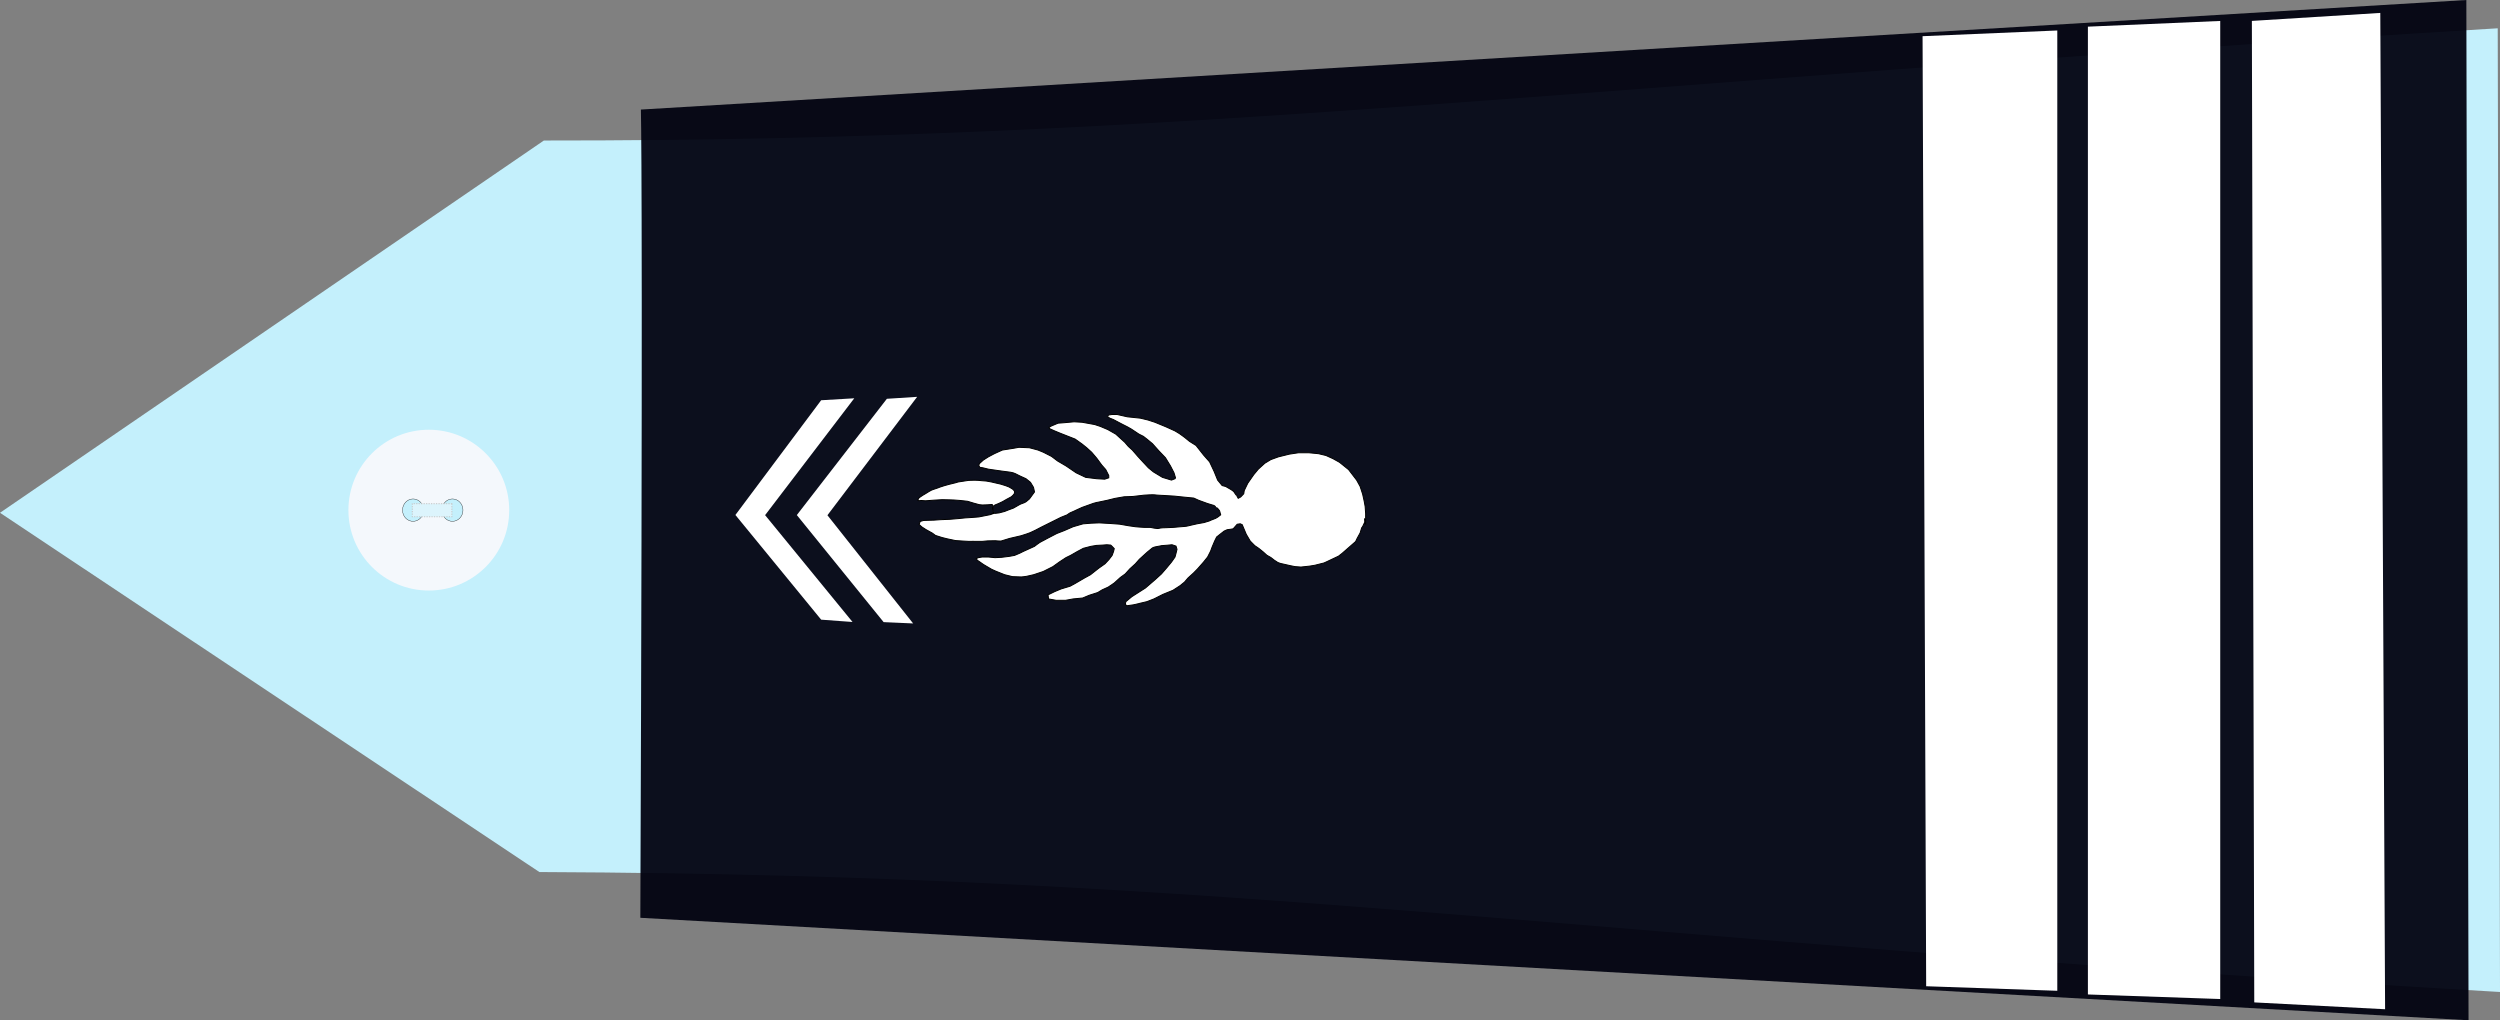 <?xml version="1.0" encoding="UTF-8" standalone="no"?>
<!-- Created with Inkscape (http://www.inkscape.org/) -->
<svg
   xmlns:dc="http://purl.org/dc/elements/1.1/"
   xmlns:cc="http://creativecommons.org/ns#"
   xmlns:rdf="http://www.w3.org/1999/02/22-rdf-syntax-ns#"
   xmlns:svg="http://www.w3.org/2000/svg"
   xmlns="http://www.w3.org/2000/svg"
   xmlns:sodipodi="http://sodipodi.sourceforge.net/DTD/sodipodi-0.dtd"
   xmlns:inkscape="http://www.inkscape.org/namespaces/inkscape"
   width="390.061"
   height="159.188"
   id="svg2451"
   sodipodi:version="0.32"
   inkscape:version="0.46"
   sodipodi:docname="cne_gd.svg"
   inkscape:output_extension="org.inkscape.output.svg.inkscape"
   version="1.0">
  <rect width="100%" height="100%" fill="#808080" stroke="none"/>
  <defs
     id="defs2453">
    <inkscape:perspective
       sodipodi:type="inkscape:persp3d"
       inkscape:vp_x="0 : 212.5 : 1"
       inkscape:vp_y="0 : 1000 : 0"
       inkscape:vp_z="428.75 : 212.5 : 1"
       inkscape:persp3d-origin="214.375 : 141.66667 : 1"
       id="perspective2460" />
  </defs>
  <sodipodi:namedview
     pagecolor="#ffffff"
     bordercolor="#666666"
     borderopacity="1.0"
     inkscape:pageopacity="0.0"
     inkscape:pageshadow="2"
     inkscape:zoom="1.6"
     inkscape:cx="134.59803"
     inkscape:cy="251.76025"
     inkscape:document-units="pt"
     inkscape:current-layer="layer1"
     id="namedview2455"
     showgrid="false"
     inkscape:window-width="1264"
     inkscape:window-height="974"
     inkscape:window-x="0"
     inkscape:window-y="14" />
  <g
     inkscape:label="Layer 1"
     inkscape:groupmode="layer"
     id="layer1"
     transform="translate(-19.344,-132.906)">
    <path
       style="fill:#c4f0fc;fill-opacity:1;fill-rule:evenodd;stroke:none;stroke-width:1px;stroke-linecap:butt;stroke-linejoin:miter;stroke-opacity:1"
       d="M 103.499,268.966 L 19.344,212.913 L 104.198,154.83 C 204.414,154.895 265.005,146.086 409.049,137.32 L 409.406,287.68 C 265.212,279.36 213.437,269.435 103.499,268.966 z"
       id="path3751"
       sodipodi:nodetypes="cccccc" />
    <g
       transform="matrix(0,0.512,-0.512,0,99.05,199.7)"
       id="g3822">
      <path
         transform="translate(-0.134,-1.53761e-5)"
         style="fill:#f4f8fc;stroke-width:0.25;stroke-miterlimit:4;stroke-dasharray:none"
         d="M 49.634,25 C 49.634,38.531 38.665,49.5 25.134,49.5 C 11.603,49.5 0.634,38.531 0.634,25 C 0.634,11.469 11.603,0.5 25.134,0.5 C 38.665,0.5 49.634,11.469 49.634,25 z"
         id="P0" />
      <path
         transform="translate(1.2,-1)"
         d="M 27.2,18.8 A 3.4,3.2 0 1 1 20.4,18.8 A 3.4,3.2 0 1 1 27.2,18.8 z"
         sodipodi:ry="3.2"
         sodipodi:rx="3.4000001"
         sodipodi:cy="18.799999"
         sodipodi:cx="23.799999"
         id="path3016"
         style="opacity:1;fill:#c4f0fc;fill-opacity:1;stroke:#000000;stroke-width:0.1;stroke-miterlimit:4;stroke-dasharray:none;stroke-opacity:1"
         sodipodi:type="arc" />
      <path
         transform="translate(1.2,11)"
         d="M 27.2,18.8 A 3.4,3.2 0 1 1 20.4,18.8 A 3.4,3.2 0 1 1 27.2,18.8 z"
         sodipodi:ry="3.2"
         sodipodi:rx="3.4000001"
         sodipodi:cy="18.799999"
         sodipodi:cx="23.799999"
         id="path3790"
         style="opacity:1;fill:#c4f0fc;fill-opacity:1;stroke:#000000;stroke-width:0.1;stroke-miterlimit:4;stroke-dasharray:none;stroke-opacity:1"
         sodipodi:type="arc" />
      <rect
         y="17.975"
         x="23.024"
         height="12.044"
         width="3.985"
         id="rect3792"
         style="opacity:1;fill:#dcf4fc;fill-opacity:1;stroke:#c4c4c4;stroke-width:0.378;stroke-linejoin:round;stroke-miterlimit:4;stroke-dasharray:0.378, 0.378;stroke-dashoffset:0;stroke-opacity:0.784" />
    </g>
    <path
       style="fill:#00020f;fill-opacity:0.941;fill-rule:evenodd;stroke:none;stroke-width:1px;stroke-linecap:butt;stroke-linejoin:miter;stroke-opacity:1"
       d="M 119.34,149.999 C 119.451,155.224 119.612,181.933 119.253,276.105 L 404.497,292.094 L 404.154,132.906 L 119.34,149.999 z"
       id="path3753"
       sodipodi:nodetypes="ccccc" />
    <path
       style="fill:#ffffff;fill-opacity:1;fill-rule:evenodd;stroke:none;stroke-width:1px;stroke-linecap:butt;stroke-linejoin:miter;stroke-opacity:1"
       d="M 162.441,194.822 L 157.718,195.127 L 143.668,213.268 L 157.211,229.973 L 161.815,230.178 L 148.443,213.295 L 162.441,194.822 z"
       id="path10161"
       sodipodi:nodetypes="ccccccc" />
    <path
       style="fill:#ffffff;fill-opacity:1;fill-rule:evenodd;stroke:none;stroke-width:1px;stroke-linecap:butt;stroke-linejoin:miter;stroke-opacity:1"
       d="M 152.63,195.049 L 147.463,195.354 L 134.084,213.254 L 147.465,229.589 L 152.359,229.951 L 138.718,213.281 L 152.63,195.049 z"
       id="path10165"
       sodipodi:nodetypes="ccccccc" />
    <g
       id="g6434"
       transform="translate(47.5,0)">
      <path
         style="fill:#ffffff;fill-opacity:1;fill-rule:evenodd;stroke:none;stroke-width:1px;stroke-linecap:butt;stroke-linejoin:miter;stroke-opacity:1"
         d="M 271.811,138.552 L 292.832,137.662 L 292.832,287.493 L 272.373,286.783 L 271.811,138.552 z"
         id="path5927"
         sodipodi:nodetypes="ccccc" />
      <path
         style="fill:#ffffff;fill-opacity:1;fill-rule:evenodd;stroke:none;stroke-width:1px;stroke-linecap:butt;stroke-linejoin:miter;stroke-opacity:1"
         d="M 323.19,136.168 L 343.228,134.922 L 343.977,290.372 L 323.564,289.304 L 323.19,136.168 z"
         id="path5931"
         sodipodi:nodetypes="ccccc" />
      <path
         style="fill:#ffffff;fill-opacity:1;fill-rule:evenodd;stroke:none;stroke-width:0.499;stroke-linecap:butt;stroke-linejoin:miter;stroke-miterlimit:4;stroke-dasharray:none;stroke-opacity:1"
         d="M 297.607,137.065 L 318.254,136.175 L 318.254,288.778 L 297.607,288.066 L 297.607,137.065 z"
         id="path5933"
         sodipodi:nodetypes="ccccc" />
    </g>
    <path
       style="fill:#ffffff;fill-rule:evenodd;stroke:#000000;stroke-width:0.159px;stroke-linecap:butt;stroke-linejoin:miter;stroke-opacity:1"
       d="M 188.814,222.944 C 188.422,223.157 189.284,222.66 188.187,223.3 C 187.091,223.939 187.091,223.939 187.091,223.939 L 186.309,224.365 L 184.899,224.792 L 183.882,225.218 L 182.864,225.715 L 182.942,226.355 L 184.116,226.568 L 185.604,226.568 L 186.778,226.355 L 188.266,226.213 L 189.284,225.786 L 190.614,225.36 L 191.319,224.934 L 192.258,224.507 L 193.198,223.868 L 194.137,223.015 L 194.92,222.447 L 195.625,221.665 L 196.486,220.884 L 197.112,220.173 L 197.582,219.747 L 198.365,219.037 L 199.148,218.397 C 199.148,218.397 199.383,218.255 199.852,218.184 C 200.322,218.113 200.557,218.042 200.557,218.042 L 201.496,217.971 L 202.201,217.9 L 202.827,218.113 L 202.984,218.61 L 202.827,219.25 L 202.671,219.818 L 202.123,220.6 L 201.418,221.452 L 200.557,222.447 L 199.539,223.371 L 198.052,224.65 L 195.938,225.999 L 194.999,226.781 L 194.92,227.207 L 195.155,227.42 L 196.173,227.278 L 198.287,226.781 L 199.383,226.355 L 200.792,225.644 L 202.358,225.005 L 203.454,224.294 L 204.158,223.726 L 204.706,223.086 L 205.567,222.305 L 206.194,221.665 L 207.133,220.6 L 207.76,219.818 L 208.229,218.894 L 208.464,218.255 L 208.856,217.331 L 209.169,216.692 L 209.795,216.195 L 210.343,215.768 L 210.813,215.555 L 211.361,215.484 L 211.752,215.413 L 212.379,214.703 L 212.848,214.631 L 213.161,214.774 L 213.788,216.266 L 214.414,217.331 L 215.119,218.042 L 215.745,218.468 L 216.45,219.037 L 216.998,219.534 L 217.624,219.889 L 218.172,220.315 L 218.72,220.671 L 219.111,220.813 L 219.738,220.955 L 220.677,221.168 L 221.382,221.31 L 222.321,221.381 L 223.652,221.239 L 224.513,221.097 L 225.922,220.742 L 226.392,220.529 L 228.193,219.676 L 228.741,219.25 L 230.855,217.402 L 231.09,216.905 L 231.559,216.053 L 231.794,215.271 L 231.951,215.058 L 232.186,214.56 C 232.186,214.56 232.342,214.845 232.264,214.063 C 232.186,213.282 232.42,214.774 232.42,214.774 L 232.42,213.779 L 232.42,213.068 L 232.342,211.932 L 232.186,211.079 L 231.951,210.013 L 231.559,208.805 L 231.011,207.811 L 229.759,206.177 L 228.349,205.04 L 227.332,204.471 L 226.236,203.974 L 225.061,203.69 L 223.574,203.548 L 221.93,203.548 L 220.521,203.761 L 218.798,204.187 L 217.624,204.613 L 216.684,205.182 L 215.667,206.106 L 214.962,206.958 L 214.023,208.308 L 213.475,209.445 L 213.396,209.942 L 212.927,210.44 L 212.535,210.653 L 212.3,210.226 C 212.3,210.226 212.3,210.297 212.065,209.942 C 211.831,209.587 211.831,209.587 211.831,209.587 L 211.439,209.303 L 210.578,208.805 L 210.03,208.663 L 209.325,207.811 L 208.777,206.461 L 208.073,204.969 L 207.133,203.903 L 205.959,202.411 L 204.941,201.771 L 204.158,201.132 L 203.375,200.564 L 202.671,200.137 L 201.888,199.782 L 201.262,199.498 L 200.4,199.143 L 199.539,198.787 L 198.443,198.432 L 197.269,198.148 L 195.233,197.935 L 193.668,197.58 L 192.806,197.58 L 192.337,197.651 L 192.18,197.793 L 192.18,197.935 L 192.493,198.148 L 193.041,198.361 L 193.981,198.858 L 194.529,199.143 L 195.233,199.498 L 195.86,199.853 L 197.034,200.635 L 197.739,200.99 L 198.287,201.416 L 199.148,202.127 L 200.166,203.264 L 201.183,204.329 L 201.966,205.608 L 202.514,206.674 L 202.749,207.455 L 202.671,207.598 L 202.123,207.811 L 200.714,207.384 L 199.304,206.532 L 198.522,205.892 L 197.66,204.969 L 196.877,204.116 L 196.016,203.121 L 195.39,202.553 L 194.842,201.914 L 193.433,200.635 L 192.18,199.924 L 191.006,199.427 L 190.145,199.143 L 188.187,198.787 L 186.935,198.716 L 185.369,198.858 L 184.43,198.929 L 183.412,199.356 L 183.02,199.569 L 183.099,199.782 L 183.882,200.137 L 184.743,200.493 L 187.091,201.416 L 188.187,202.198 L 188.892,202.766 L 189.675,203.477 L 190.458,204.4 L 191.241,205.466 L 191.867,206.177 L 192.337,207.1 L 192.337,207.455 L 191.71,207.669 L 190.458,207.598 L 188.735,207.384 L 187.248,206.674 L 185.682,205.608 L 184.351,204.827 L 183.412,204.116 L 182.159,203.477 L 181.298,203.121 L 179.967,202.766 L 178.323,202.695 L 177.54,202.837 L 175.74,203.121 L 174.487,203.69 L 173.548,204.187 L 172.765,204.685 L 172.138,205.253 L 172.06,205.537 L 172.217,205.821 L 172.686,205.892 L 173.548,206.106 L 175.505,206.39 L 176.601,206.532 C 176.601,206.532 177.384,206.603 177.775,206.816 C 178.167,207.029 178.636,207.242 178.636,207.242 L 179.419,207.598 L 180.124,208.166 L 180.594,208.947 L 180.75,209.658 L 180.294,210.291 L 179.962,210.743 L 179.575,211.07 C 179.575,211.07 179.353,211.296 178.938,211.421 C 178.523,211.547 178.218,211.748 178.218,211.748 L 177.471,212.175 L 176.724,212.451 L 176.087,212.702 L 175.229,212.929 L 174.565,213.004 L 174.288,212.778 L 174.233,212.577 L 174.177,212.15 L 174.233,211.949 L 174.316,211.873 L 174.592,211.698 L 175.146,211.472 L 175.783,211.17 L 176.391,210.818 L 177.139,210.417 L 177.388,210.19 L 177.582,209.964 L 177.665,209.688 L 177.582,209.462 L 177.333,209.211 L 176.779,208.884 L 176.253,208.683 L 175.45,208.432 L 174.675,208.256 L 174.039,208.105 L 173.208,207.955 L 172.544,207.905 L 172.018,207.854 L 171.409,207.829 L 170.496,207.854 L 169.97,207.93 L 168.835,208.105 L 168.42,208.231 L 167.396,208.482 L 166.676,208.683 L 165.984,208.909 C 165.984,208.909 165.431,209.135 165.292,209.161 C 165.154,209.186 164.656,209.387 164.656,209.387 L 164.296,209.588 L 163.687,209.964 L 163.299,210.19 L 162.856,210.492 L 162.663,210.668 L 162.58,210.869 L 162.58,210.994 L 162.635,211.019 L 162.856,211.019 L 163.078,210.994 L 163.742,211.044 L 165.098,210.944 L 166.344,210.869 L 167.451,210.894 L 168.171,210.919 L 169.167,210.994 L 170.302,211.12 L 171.299,211.421 L 172.129,211.647 L 172.599,211.698 L 173.374,211.673 L 174.066,211.622 L 174.149,211.622 L 174.26,211.924 L 174.26,212.602 L 174.371,212.954 L 173.983,213.104 L 174.399,212.929 L 174.509,212.979 L 174.122,213.104 L 173.845,213.205 L 173.208,213.33 L 172.074,213.556 L 171.132,213.632 L 169.942,213.707 L 168.973,213.808 L 167.479,213.933 L 166.123,213.984 L 165.071,214.059 L 164.157,214.084 L 163.438,214.109 L 162.912,214.26 L 162.746,214.737 L 163.161,215.114 L 163.825,215.541 L 164.822,216.094 L 165.292,216.445 L 166.316,216.772 L 167.119,216.973 L 168.42,217.249 L 169.555,217.324 C 169.555,217.324 169.832,217.35 170.025,217.35 C 170.219,217.35 170.662,217.4 170.8,217.375 C 170.939,217.35 171.437,217.375 171.437,217.375 L 172.599,217.375 L 173.43,217.299 L 174.62,217.274 C 174.62,217.274 175.423,217.35 175.533,217.324 C 175.644,217.299 176.834,216.923 176.834,216.923 L 178.661,216.496 L 179.519,216.219 C 179.519,216.219 179.879,216.094 180.073,216.018 C 180.267,215.943 180.875,215.641 180.875,215.641 L 181.789,215.164 L 184.861,213.632 L 185.858,213.23 C 185.858,213.23 186.245,212.929 186.411,212.878 C 186.577,212.828 187.242,212.501 187.408,212.426 C 187.574,212.351 188.183,212.074 188.183,212.074 L 189.927,211.446 L 190.48,211.296 L 190.646,211.271 L 192.086,210.969 L 193.303,210.668 L 194.743,210.417 L 196.127,210.366 L 197.843,210.165 C 197.843,210.165 199.282,210.065 199.504,210.115 C 199.725,210.165 200.998,210.216 200.998,210.216 L 202.604,210.316 L 204.043,210.467 L 205.593,210.617 L 206.368,210.969 L 207.752,211.472 L 208.748,211.773 L 209.025,211.974 C 209.025,211.974 208.804,211.823 209.136,212.074 C 209.468,212.326 209.634,212.627 209.634,212.627 L 209.8,213.23 L 209.413,213.531 C 209.413,213.531 209.081,213.783 208.748,213.883 C 208.416,213.984 208.029,214.184 208.029,214.184 L 207.198,214.436 L 206.091,214.637 L 205.205,214.838 C 205.205,214.838 204.43,215.039 204.209,215.039 C 203.988,215.039 202.438,215.189 202.438,215.189 L 201.22,215.24 C 201.22,215.24 200.445,215.24 200.168,215.34 C 199.891,215.44 198.839,215.189 198.839,215.189 C 198.839,215.189 198.12,215.189 197.898,215.189 C 197.677,215.189 196.514,215.089 196.514,215.089 L 195.462,214.938 L 194.023,214.687 L 192.639,214.586 L 190.868,214.486 L 189.594,214.536 L 188.321,214.637 L 186.771,215.089 L 185.387,215.692 L 184.225,216.144 L 182.675,216.948 C 182.675,216.948 181.955,217.35 181.734,217.45 C 181.512,217.551 180.737,218.153 180.737,218.153 L 179.851,218.555 L 178.966,218.957 L 178.467,219.208 L 177.637,219.56 L 176.807,219.711 L 175.589,219.862 L 174.592,219.912 L 173.541,219.811 L 172.599,219.811 L 171.99,219.912 L 171.658,220.063 L 171.824,220.314 L 172.267,220.615 L 172.766,220.967 L 174.039,221.72 L 174.703,222.022 L 176.087,222.575 L 177.305,222.876 L 178.689,222.926 C 178.689,222.926 179.298,222.876 179.519,222.826 C 179.741,222.775 180.626,222.575 180.626,222.575 L 182.121,222.072 L 183.616,221.319 L 184.668,220.565 L 185.664,219.912 L 186.384,219.56 L 187.435,218.957 L 188.377,218.455 L 189.539,218.153 L 190.425,218.003 L 191.421,217.952 L 192.03,217.902 L 192.639,217.952 L 192.805,218.103 L 193.193,218.505 L 193.082,218.957 L 192.861,219.56 L 192.362,220.213 L 191.753,220.866 L 190.757,221.57 L 189.927,222.223 L 189.484,222.575 L 188.814,222.944 z"
       id="path2546" />
  </g>
</svg>
